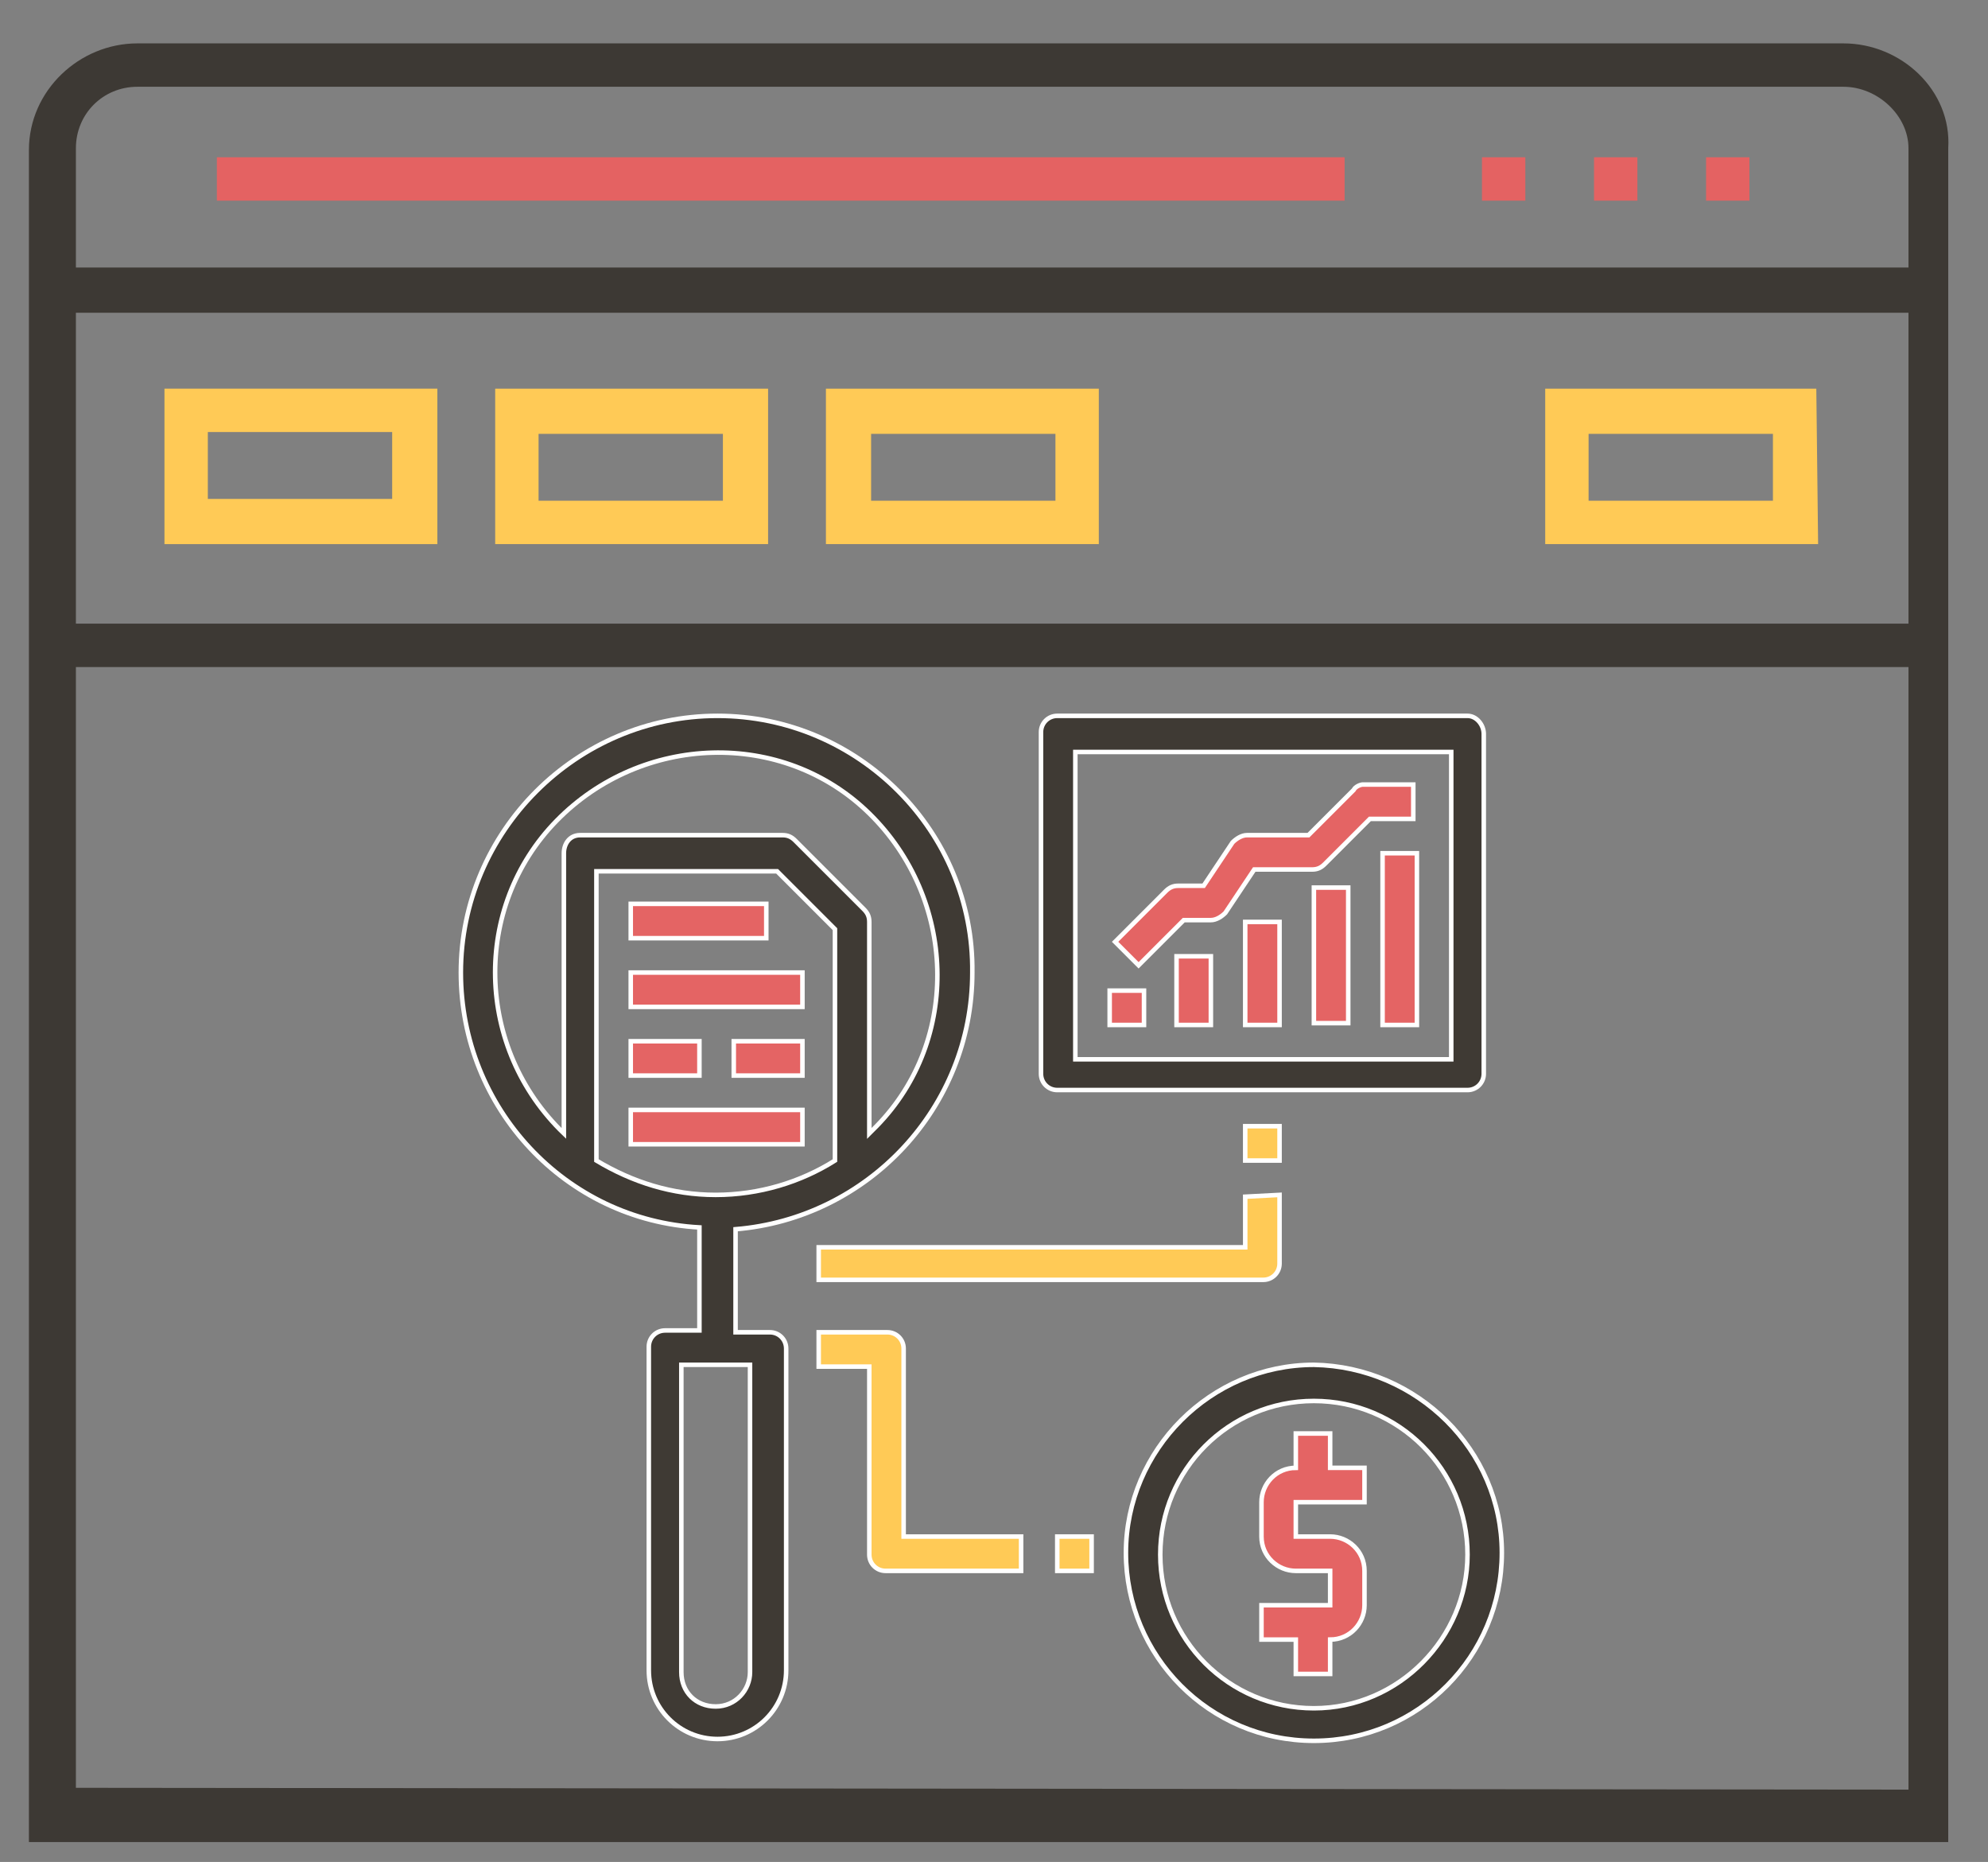<?xml version="1.0" encoding="utf-8"?>
<!-- Generator: Adobe Illustrator 24.2.1, SVG Export Plug-In . SVG Version: 6.00 Build 0)  -->
<svg version="1.1" id="Layer_1" xmlns="http://www.w3.org/2000/svg" xmlns:xlink="http://www.w3.org/1999/xlink" x="0px" y="0px"
	 viewBox="0 0 110 103" style="enable-background:new 0 0 110 103;" xml:space="preserve">
<rect x="0" y="0" width="110" height="103" fill="#808080" stroke="none"/>
<style type="text/css">
	.st0{fill:#3F3A34;stroke:#FFFFFF;stroke-width:0.25;stroke-miterlimit:10;}
	.st1{fill:#E46464;stroke:#FFFFFF;stroke-width:0.25;stroke-miterlimit:10;}
	.st2{fill:#FFCA56;stroke:#FFFFFF;stroke-width:0.25;stroke-miterlimit:10;}
	.st3{fill:#3D3934;}
	.st4{fill:#E46262;}
	.st5{fill:#FFCA56;}
</style>
<g>
	<g>
		<path class="st0" d="M53.8,53.8c0.1-7.8-6.3-14.2-14.1-14.2S25.5,46,25.5,53.8c0,7.5,5.8,13.7,13.2,14.1v5.7h-1.9
			c-0.5,0-0.9,0.4-0.9,0.9v17.9c0,2.1,1.7,3.8,3.8,3.8c2.1,0,3.8-1.7,3.8-3.8V74.6c0-0.5-0.4-0.9-0.9-0.9h-1.9v-5.7
			C48,67.4,53.8,61.3,53.8,53.8z M31.2,47.2v15.5c-4.9-4.7-5.1-12.5-0.4-17.3s12.5-5.1,17.3-0.4s5.1,12.5,0.4,17.3
			c-0.1,0.1-0.2,0.2-0.4,0.4V51c0-0.3-0.1-0.5-0.3-0.7L44,46.5c-0.2-0.2-0.4-0.3-0.7-0.3H32.1C31.5,46.2,31.2,46.7,31.2,47.2z
			 M41.5,75.5v17c0,1-0.8,1.9-1.9,1.9s-1.9-0.8-1.9-1.9v-17H41.5z M39.6,66.1c-2.4,0-4.6-0.7-6.6-1.9v-16h10l3.2,3.2v12.8
			C44.3,65.4,42,66.1,39.6,66.1z"/>
		<path class="st0" d="M81.2,39.6H58.5c-0.5,0-0.9,0.4-0.9,0.9v18.9c0,0.5,0.4,0.9,0.9,0.9h22.7c0.5,0,0.9-0.4,0.9-0.9V40.6
			C82.1,40.1,81.7,39.6,81.2,39.6z M80.3,58.6H59.5v-17h20.8V58.6z"/>
		<rect x="76.5" y="47.2" class="st1" width="1.9" height="9.5"/>
		<rect x="72.7" y="49.1" class="st1" width="1.9" height="7.5"/>
		<rect x="68.9" y="51" class="st1" width="1.9" height="5.7"/>
		<rect x="65.1" y="52.9" class="st1" width="1.9" height="3.8"/>
		<path class="st1" d="M74.9,43.7l-2.5,2.5h-3.4c-0.3,0-0.6,0.2-0.8,0.4l-1.6,2.4h-1.4c-0.3,0-0.5,0.1-0.7,0.3l-2.8,2.8l1.3,1.3
			l2.5-2.5H67c0.3,0,0.6-0.2,0.8-0.4l1.6-2.4h3.2c0.3,0,0.5-0.1,0.7-0.3l2.5-2.5h2.4v-1.9h-2.8C75.3,43.4,75,43.5,74.9,43.7z"/>
		<rect x="61.4" y="54.8" class="st1" width="1.9" height="1.9"/>
		<rect x="34.9" y="50" class="st1" width="7.5" height="1.9"/>
		<rect x="34.9" y="53.8" class="st1" width="9.5" height="1.9"/>
		<rect x="34.9" y="61.4" class="st1" width="9.5" height="1.9"/>
		<rect x="34.9" y="57.6" class="st1" width="3.8" height="1.9"/>
		<rect x="40.6" y="57.6" class="st1" width="3.8" height="1.9"/>
		<path class="st0" d="M72.7,75.5c-5.7,0-10.4,4.7-10.4,10.4c0,5.7,4.6,10.4,10.4,10.4s10.4-4.7,10.4-10.4
			C83.1,80.2,78.4,75.6,72.7,75.5z M72.7,94.5c-4.7,0-8.5-3.8-8.5-8.5c0-4.7,3.8-8.5,8.5-8.5c4.7,0,8.5,3.8,8.5,8.5
			C81.2,90.6,77.4,94.5,72.7,94.5z"/>
		<path class="st1" d="M71.7,83.1V85h1.9c1,0,1.9,0.8,1.9,1.9v1.9c0,1-0.8,1.9-1.9,1.9v1.9h-1.9v-1.9h-1.9v-1.9h3.8v-1.9h-1.9
			c-1,0-1.9-0.8-1.9-1.9v-1.9c0-1,0.8-1.9,1.9-1.9v-1.9h1.9v1.9h1.9v1.9H71.7z"/>
		<rect x="58.5" y="85" class="st2" width="1.9" height="1.9"/>
		<path class="st2" d="M50,74.6c0-0.5-0.4-0.9-0.9-0.9h-3.8v1.9h2.8v10.4c0,0.5,0.4,0.9,0.9,0.9h7.5V85H50L50,74.6L50,74.6z"/>
		<path class="st2" d="M70.8,66.1v3.8c0,0.5-0.4,0.9-0.9,0.9H45.3V69h23.6v-2.8L70.8,66.1L70.8,66.1z"/>
		<rect x="68.9" y="62.3" class="st2" width="1.9" height="1.9"/>
	</g>
	<g>
		<path class="st3" d="M102,2.4H7.6c-3.2,0-6,2.6-6,5.9v93.6h106.2V8.2C108,5,105.2,2.4,102,2.4z M7.6,4.8H102
			c1.9,0,3.6,1.6,3.6,3.4v6.6H4.2V8.2C4.2,6.3,5.7,4.8,7.6,4.8z M105.6,17.3v17.2H4.2V17.3H105.6z M4.2,98.9v-62h101.4V99L4.2,98.9
			L4.2,98.9z"/>
		<rect x="94.4" y="8.7" class="st4" width="2.4" height="2.4"/>
		<rect x="88.2" y="8.7" class="st4" width="2.4" height="2.4"/>
		<rect x="82" y="8.7" class="st4" width="2.4" height="2.4"/>
		<rect x="12" y="8.7" class="st4" width="62.4" height="2.4"/>
		<path class="st5" d="M24.2,30.1v-8.6H9.1v8.6H24.2z M11.5,23.9h10.2v3.7H11.5V23.9z"/>
		<path class="st5" d="M42.5,21.5H27.4v8.6h15.1C42.5,30.1,42.5,21.5,42.5,21.5z M40,27.7H29.8V24H40V27.7z"/>
		<path class="st5" d="M60.8,21.5H45.7v8.6h15.1V21.5z M58.4,27.7H48.2V24h10.2V27.7z"/>
		<path class="st5" d="M100.5,21.5h-15v8.6h15.1L100.5,21.5L100.5,21.5z M98.1,27.7H87.9V24h10.2C98.1,24,98.1,27.7,98.1,27.7z"/>
	</g>
</g>
</svg>
